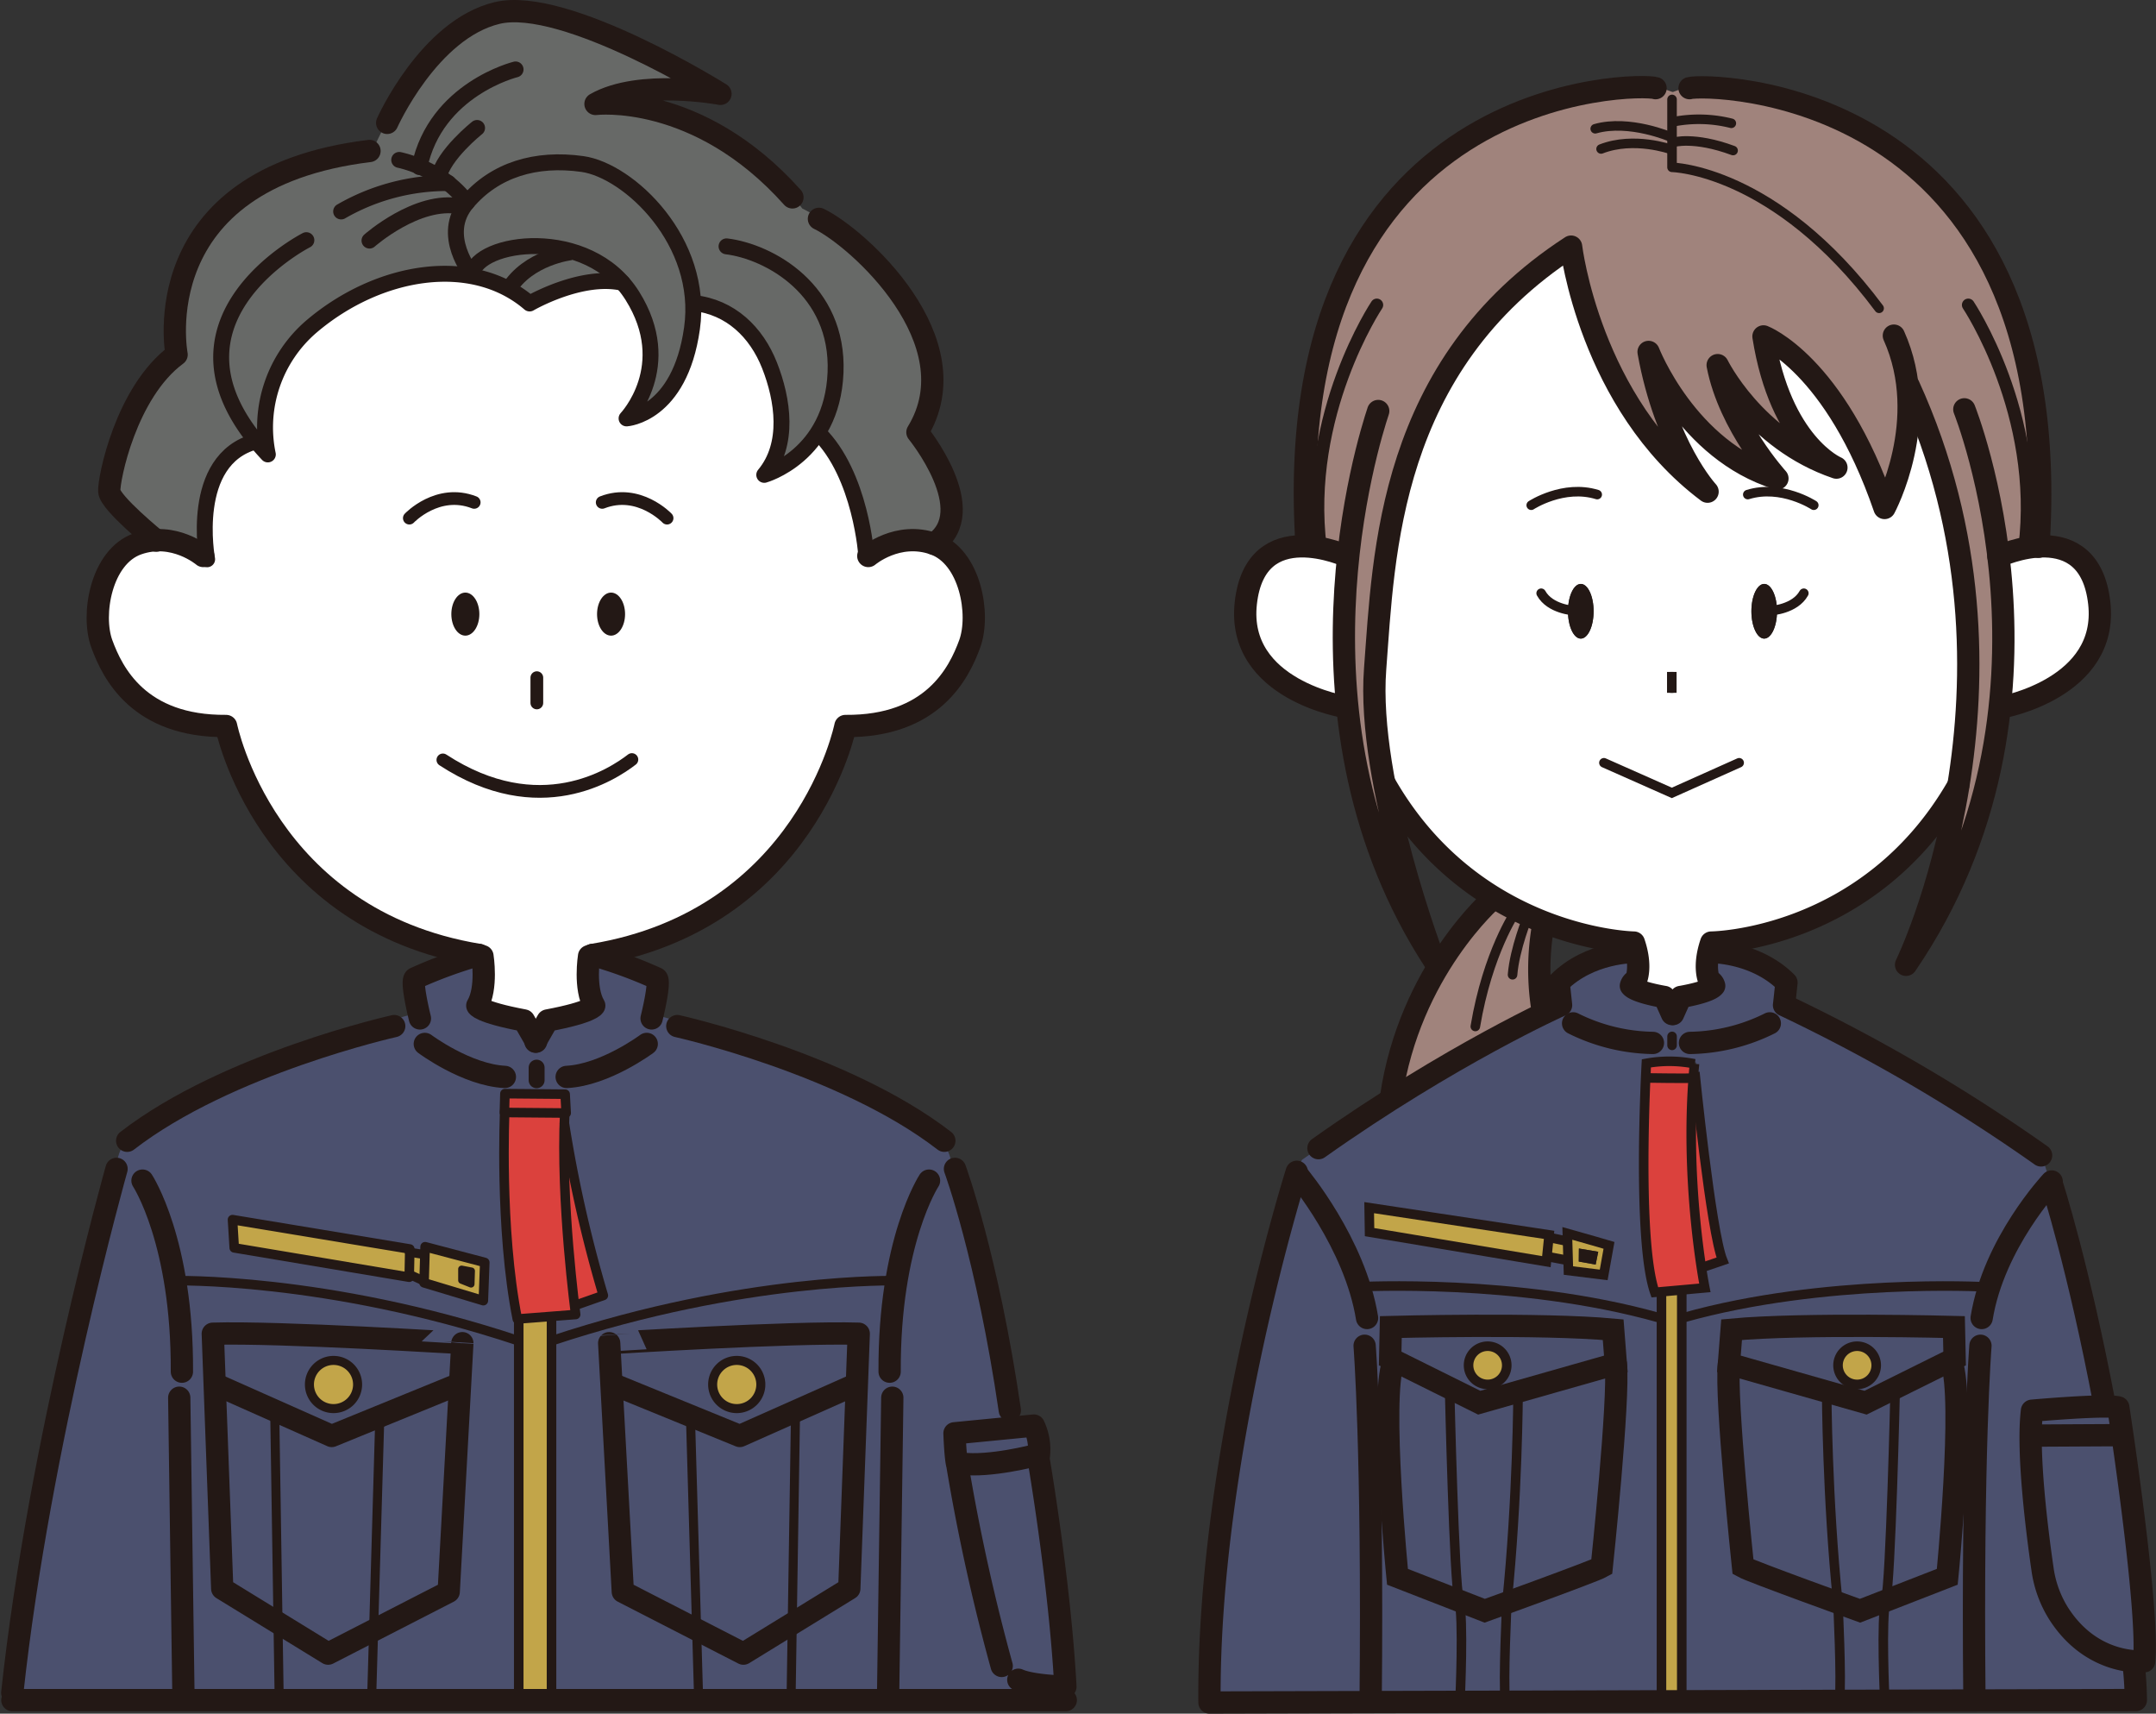 <svg xmlns="http://www.w3.org/2000/svg" width="523.199" height="415.756" viewBox="0 0 523.199 415.756">
  <rect x="0" y="0" width="523.199" height="415.756" fill="#333333" stroke="none"/>
  <g id="staff_combi" transform="translate(-1.884 -13.266)">
    <g id="グループ_406" data-name="グループ 406">
      <path id="パス_18064" data-name="パス 18064" d="M55.715,189.412S28.66,191.7,25.231,163.118c0,0-.505-15.614,12.7-19.619,0,0,9.573.737,13.3,4.653l-5.422-25.806,9.146-15.624L77.059,76.579,115.24,65.024l22.106,7.535,30.143-2.512,32.154,14.067,15.574,28.135,4.019,20.6,6.531,11.556a12.077,12.077,0,0,1,8.89,6.376c2.868,5.737,5.163,13.193,2.008,21.223s-13.479,17.495-29.253,17.781c0,0-12.619,50.19-62.234,55.065l.286,12.906-12.332,4.589-15.773-4.3,1.433-13.478S73.8,242.958,55.715,189.412Z" fill="#fff"/>
      <path id="パス_18065" data-name="パス 18065" d="M259.793,422.134a3.9,3.9,0,0,0,.98-2.5c.016-1.005-.453-5.331-1.174-11.116-1.851-14.84-5.366-39.282-6.619-41.892a3.879,3.879,0,0,0-.777-1.075h.88v-7.306h-6.626a3.907,3.907,0,0,0,.246-2.1c-.155-.94-.3-1.864-.448-2.779-.321-2.011-.625-3.911-.988-5.856-2.307-12.376-4.644-24.469-7.832-36.377-.647-2.416-1.311-4.828-1.975-7.239l-.906-3.3a7.655,7.655,0,0,0-1.484-2.951,14.029,14.029,0,0,0-1.289-5.389,9.732,9.732,0,0,0-3.526-4.381l-1.57-1.077c-2.01-1.383-4.088-2.812-6.243-4.135-6.426-3.944-13.323-6.876-19.993-9.712l-1.6-.682a282.622,282.622,0,0,0-27.353-9.689,20.78,20.78,0,0,0-2.98-.628c-.45-.069-.9-.137-1.346-.234a7.4,7.4,0,0,1-.742-.309c-.068-.035-.133-.077-.2-.117a7.3,7.3,0,0,0-1.7-.8c-1.223-.374-2.282-.657-3.282-.879a19.648,19.648,0,0,0,.663-4.358c.04-.546.078-1.1.15-1.647a3.918,3.918,0,0,0-2.211-4.046,42.192,42.192,0,0,0-11.677-3.788,3.917,3.917,0,0,0-4.524,3.87l-.005.952c-.009.81-.014,1.568.023,2.322a8.505,8.505,0,0,0,.6,2.849q.132.312.269.6l-.172.066a34.887,34.887,0,0,1-8.507,2.071,5.256,5.256,0,0,0-4.214,2.662,5.163,5.163,0,0,0-4.086-2.665,34.787,34.787,0,0,1-8.506-2.079c-.105-.039-.209-.081-.313-.123a8.612,8.612,0,0,0,.938-3.7l.038-.488a8.985,8.985,0,0,0-.272-3.621,3.989,3.989,0,0,0-3.79-2.72c-3.165.048-9.869,2.335-12.563,4.006a3.915,3.915,0,0,0-1.835,3.7l.087.992c.074.88.151,1.789.287,2.738a19.605,19.605,0,0,0,.467,2.242,13.214,13.214,0,0,0-5.7,2.056c-.064.015-.127.028-.185.039-.463.1-.929.175-1.4.253a25.025,25.025,0,0,0-3.137.671c-3.576,1.073-7.366,2.273-11.584,3.669a258.032,258.032,0,0,0-28.972,11.693A91.822,91.822,0,0,0,35.1,287.271a12.508,12.508,0,0,0-5,9.875,7.638,7.638,0,0,0-1.548,3.035c-.487,1.8-.987,3.591-1.488,5.385-1.1,3.961-2.243,8.055-3.239,12.147-3.222,13.237-5.673,26.395-7.843,38.644-1.6,9.042-3.437,18.22-5.214,27.1l-1.117,5.578c-1.28,6.364-2.587,12.886-3.562,19.487-.372,2.515-.7,5.039-.954,7.572-.1,1.03-.174,2.063-.243,3.075l-.1,1.351a3.818,3.818,0,0,0,1.932,3.677,4.141,4.141,0,0,0,2.24.7l4.117.04q15.286.154,30.572.3c.325,0,.639-.02.958-.054l.148-.014a3.981,3.981,0,0,0,.579-.113h2.455a3.8,3.8,0,0,0,1.323.246H68.789a3.849,3.849,0,0,0,1.327-.246H259.793Z" fill="#4b506e"/>
      <path id="パス_18066" data-name="パス 18066" d="M51.229,148.151S44.415,143,37.933,143.5c0,0-9.473-9.473-9.473-10.8s4.321-27.423,16.287-33.24c0,0-7.3-44.485,47.6-49.706,0,0,12.55-29.988,30.594-33.2s52.347,18.4,52.347,18.4-24.119-.358-28.228,3.395c0,0,29.177-.789,49.52,25.5,0,0,28.117,13.487,31.775,40.46,0,0-.229,9.144-3.2,13.944,0,0,14.4,16.23,4.115,27.43a18.289,18.289,0,0,0-16.688,2.515s-2.285-19.659-12.571-29.259c0,0-8.458,9.143-11.43,8.686,0,0,7.544-12.115-1.372-28.573,0,0-5.486-10.515-17.143-12.115,0,0,2.057,20.574-13.944,26.973,0,0,10.972-17.829-4.8-32.687,0,0-16.23.457-20.572,5.486,0,0-29.489-21.03-59.205,12.8,0,0-7.086,10.743-4.343,23.316l-4.343-2.744S49.66,122.967,51.229,148.151Z" fill="#676967"/>
      <path id="パス_18067" data-name="パス 18067" d="M124.332,278.676s-.756,42.621,3.453,54.706l13.6-1.079-.107-2.7,6.9-2.051s-8.524-31.723-9.064-39.815l-.107-4.208-.217-4.856Z" fill="#db413d"/>
      <path id="パス_18068" data-name="パス 18068" d="M58.409,309.293l.466,6.522,41.7,7.455.349-.932,3.261,1.514.582.932,14.211,4.309.466-9.434-14.211-3.844-.116,1.631-3.61-.116-.932-1.165Z" fill="#c2a549"/>
      <path id="パス_18069" data-name="パス 18069" d="M127.667,332.915l.11,93.153h7.544l.43-93.346Z" fill="#c2a549"/>
      <path id="パス_18070" data-name="パス 18070" d="M88.539,349.179a5.666,5.666,0,1,1-5.666-5.666A5.665,5.665,0,0,1,88.539,349.179Z" fill="#c2a549"/>
      <path id="パス_18071" data-name="パス 18071" d="M186.345,349.125a5.666,5.666,0,1,1-5.666-5.666A5.665,5.665,0,0,1,186.345,349.125Z" fill="#c2a549"/>
      <path id="パス_18072" data-name="パス 18072" d="M51.205,148.155s-7.106-6.066-15.945-2.946-11.266,17.158-8.667,24.264,9.013,20.1,30.158,19.931c0,0,9.359,46.97,61.354,55.54l.861.3s1.243,7.793-1.257,12c0,0,.431,1.553,11.321,3.594l2.95,5.143" fill="none" stroke="#231815" stroke-linecap="round" stroke-linejoin="round" stroke-miterlimit="10" stroke-width="5.408"/>
      <path id="パス_18073" data-name="パス 18073" d="M104.973,266.537s10.1,7.538,19.429,8.005" fill="none" stroke="#231815" stroke-linecap="round" stroke-linejoin="round" stroke-miterlimit="10" stroke-width="5.408"/>
      <path id="パス_18074" data-name="パス 18074" d="M97.548,262.21s-40.516,9.034-64.8,27.82" fill="none" stroke="#231815" stroke-linecap="round" stroke-linejoin="round" stroke-miterlimit="10" stroke-width="5.408"/>
      <path id="パス_18075" data-name="パス 18075" d="M30.166,296.851S11.4,363.434,4.862,423.959" fill="none" stroke="#231815" stroke-linecap="round" stroke-linejoin="round" stroke-miterlimit="10" stroke-width="5.408"/>
      <path id="パス_18076" data-name="パス 18076" d="M36.464,299.7s9.724,14.747,9.562,46.35" fill="none" stroke="#231815" stroke-linecap="round" stroke-linejoin="round" stroke-miterlimit="10" stroke-width="5.408"/>
      <path id="パス_18077" data-name="パス 18077" d="M45.38,352.368,46.4,424.634" fill="none" stroke="#231815" stroke-linecap="round" stroke-linejoin="round" stroke-miterlimit="10" stroke-width="5.408"/>
      <path id="パス_18078" data-name="パス 18078" d="M53.521,336.847l2.29,61.833,25.7,15.777,29.262-15.013,3.308-60.307S69.806,336.338,53.521,336.847Z" fill="none" stroke="#231815" stroke-linecap="round" stroke-linejoin="round" stroke-miterlimit="10" stroke-width="5.408"/>
      <path id="パス_18079" data-name="パス 18079" d="M53.643,348.875,82.386,361.65l31.3-12.775" fill="none" stroke="#231815" stroke-linejoin="round" stroke-miterlimit="10" stroke-width="5.408"/>
      <path id="パス_18080" data-name="パス 18080" d="M103.786,260.344s-2.265-9.057-1.2-9.723a110.088,110.088,0,0,1,15.517-5.676" fill="none" stroke="#231815" stroke-linecap="round" stroke-linejoin="round" stroke-miterlimit="10" stroke-width="5.408"/>
      <path id="パス_18081" data-name="パス 18081" d="M212.594,148.156s7.106-6.067,15.945-2.947,11.266,17.158,8.666,24.264-9.012,20.106-30.157,19.932c0,0-9.359,46.969-61.355,55.54l-.861.3s-1.243,7.794,1.257,12c0,0-.43,1.553-11.321,3.6l-2.95,5.143" fill="none" stroke="#231815" stroke-linecap="round" stroke-linejoin="round" stroke-miterlimit="10" stroke-width="5.408"/>
      <path id="パス_18082" data-name="パス 18082" d="M158.827,266.537s-10.1,7.539-19.429,8.005" fill="none" stroke="#231815" stroke-linecap="round" stroke-linejoin="round" stroke-miterlimit="10" stroke-width="5.408"/>
      <path id="パス_18083" data-name="パス 18083" d="M166.247,262.209s40.516,9.034,64.8,27.82" fill="none" stroke="#231815" stroke-linecap="round" stroke-linejoin="round" stroke-miterlimit="10" stroke-width="5.408"/>
      <path id="パス_18084" data-name="パス 18084" d="M233.63,296.85s7.842,21.228,13.308,58.58" fill="none" stroke="#231815" stroke-linecap="round" stroke-linejoin="round" stroke-miterlimit="10" stroke-width="5.408"/>
      <path id="パス_18085" data-name="パス 18085" d="M227.331,299.7s-9.725,14.748-9.562,46.351" fill="none" stroke="#231815" stroke-linecap="round" stroke-linejoin="round" stroke-miterlimit="10" stroke-width="5.408"/>
      <path id="パス_18086" data-name="パス 18086" d="M218.418,352.369,217.4,424.635" fill="none" stroke="#231815" stroke-linecap="round" stroke-linejoin="round" stroke-miterlimit="10" stroke-width="5.408"/>
      <path id="パス_18087" data-name="パス 18087" d="M210.275,336.847l-2.29,61.833-25.7,15.777-29.262-15.013-3.308-60.307S193.989,336.338,210.275,336.847Z" fill="none" stroke="#231815" stroke-linecap="round" stroke-linejoin="round" stroke-miterlimit="10" stroke-width="5.408"/>
      <path id="パス_18088" data-name="パス 18088" d="M210.152,348.875,181.408,361.65l-31.3-12.775" fill="none" stroke="#231815" stroke-linejoin="round" stroke-miterlimit="10" stroke-width="5.408"/>
      <path id="パス_18089" data-name="パス 18089" d="M160.009,260.344s2.265-9.057,1.2-9.723a110.087,110.087,0,0,0-15.517-5.676" fill="none" stroke="#231815" stroke-linecap="round" stroke-linejoin="round" stroke-miterlimit="10" stroke-width="5.408"/>
      <path id="パス_18090" data-name="パス 18090" d="M39.842,144.428S28.58,135.278,28.4,132.463,32.387,108.41,44.74,99.307c0,0-8.236-42.694,46.812-49.412" fill="none" stroke="#231815" stroke-linecap="round" stroke-linejoin="round" stroke-miterlimit="10" stroke-width="5.408"/>
      <path id="パス_18091" data-name="パス 18091" d="M95.842,43.076s10.109-22.67,26.653-26.653S176.721,36.03,176.721,36.03s-19.607-3.676-30.329,2.452c0,0,24.814-3.064,47.792,22.67" fill="none" stroke="#231815" stroke-linecap="round" stroke-linejoin="round" stroke-miterlimit="10" stroke-width="5.408"/>
      <path id="パス_18092" data-name="パス 18092" d="M200.617,66.36c9.5,4.6,37.377,29.717,23.9,51.775,0,0,15.617,19.147,4.024,27.074" fill="none" stroke="#231815" stroke-linecap="round" stroke-linejoin="round" stroke-miterlimit="10" stroke-width="5.408"/>
      <path id="パス_18093" data-name="パス 18093" d="M249,420.8c3.36,1.512,11.425,1.68,11.425,1.68-1.345-25.2-6.533-55.352-6.533-55.352a13.536,13.536,0,0,0-1.126-8l-19.253,1.875s.2,6.036.7,7.716a481.158,481.158,0,0,0,10.752,48.722" fill="none" stroke="#231815" stroke-linecap="round" stroke-linejoin="round" stroke-miterlimit="10" stroke-width="5.408"/>
      <path id="パス_18094" data-name="パス 18094" d="M253.094,366.349s-11.162,2.937-17.992,1.983" fill="none" stroke="#231815" stroke-linecap="round" stroke-linejoin="round" stroke-miterlimit="10" stroke-width="5.408"/>
      <path id="パス_18095" data-name="パス 18095" d="M260.516,425.737H4.886" fill="none" stroke="#231815" stroke-linecap="round" stroke-linejoin="round" stroke-miterlimit="10" stroke-width="5.408"/>
      <path id="パス_18096" data-name="パス 18096" d="M52.149,148.952s-4.538-24.2,11.762-28.566" fill="none" stroke="#231815" stroke-linecap="round" stroke-linejoin="round" stroke-miterlimit="10" stroke-width="3.863"/>
      <path id="パス_18097" data-name="パス 18097" d="M76.23,71.536S36.78,91.61,66.878,123.514A32.237,32.237,0,0,1,77.53,92.425c16.148-13.7,38.876-17.572,52.876-5.533,0,0,12.461-7.266,22.541-5.012" fill="none" stroke="#231815" stroke-linecap="round" stroke-linejoin="round" stroke-miterlimit="10" stroke-width="3.863"/>
      <path id="パス_18098" data-name="パス 18098" d="M153.934,114.777s12.106-12.7,1.389-29.769-37.707-13.3-38.9-5.16c0,0-7.938-9.526-1.191-17.464s16.67-10.916,27.983-9.328,29.57,18.854,26.594,39.89S153.934,114.777,153.934,114.777Z" fill="none" stroke="#231815" stroke-linecap="round" stroke-linejoin="round" stroke-miterlimit="10" stroke-width="3.863"/>
      <path id="パス_18099" data-name="パス 18099" d="M98.762,52.064s10.319,1.984,16.472,10.319" fill="none" stroke="#231815" stroke-linecap="round" stroke-linejoin="round" stroke-miterlimit="10" stroke-width="3.863"/>
      <path id="パス_18100" data-name="パス 18100" d="M84.671,64.567a51.47,51.47,0,0,1,26.043-6.891" fill="none" stroke="#231815" stroke-linecap="round" stroke-linejoin="round" stroke-miterlimit="10" stroke-width="3.863"/>
      <path id="パス_18101" data-name="パス 18101" d="M91.549,71.635s11.633-10.3,21.937-8.31" fill="none" stroke="#231815" stroke-linecap="round" stroke-linejoin="round" stroke-miterlimit="10" stroke-width="3.863"/>
      <path id="パス_18102" data-name="パス 18102" d="M117.657,44.309s-8.187,6.488-9.346,12.05" fill="none" stroke="#231815" stroke-linecap="round" stroke-linejoin="round" stroke-miterlimit="10" stroke-width="3.863"/>
      <path id="パス_18103" data-name="パス 18103" d="M127,30.114S107.6,34.852,103.656,53.8" fill="none" stroke="#231815" stroke-linecap="round" stroke-linejoin="round" stroke-miterlimit="10" stroke-width="3.863"/>
      <path id="パス_18104" data-name="パス 18104" d="M140.48,74.453S130,75.647,125.227,83.605" fill="none" stroke="#231815" stroke-linejoin="round" stroke-miterlimit="10" stroke-width="3.863"/>
      <path id="パス_18105" data-name="パス 18105" d="M170.253,86.787c8.883.939,15.188,7.05,18.371,15.122,3.28,8.318,4.9,19.19-1.279,26.565,0,0,16.466-4.585,17.3-24.8s-16.238-29.389-26.451-30.64" fill="none" stroke="#231815" stroke-linecap="round" stroke-linejoin="round" stroke-miterlimit="10" stroke-width="3.863"/>
      <path id="パス_18106" data-name="パス 18106" d="M212.129,148.274s-1.251-19.8-11.672-30.014" fill="none" stroke="#231815" stroke-linecap="round" stroke-linejoin="round" stroke-miterlimit="10" stroke-width="3.863"/>
      <path id="パス_18107" data-name="パス 18107" d="M132.106,272.285v3.065" fill="none" stroke="#231815" stroke-linecap="round" stroke-linejoin="round" stroke-miterlimit="10" stroke-width="3.863"/>
      <path id="パス_18108" data-name="パス 18108" d="M101.219,138.971s6.874-7.273,15.737-3.822" fill="none" stroke="#231815" stroke-linecap="round" stroke-linejoin="round" stroke-miterlimit="10" stroke-width="3.09"/>
      <path id="パス_18109" data-name="パス 18109" d="M163.761,138.972s-6.874-7.274-15.737-3.822" fill="none" stroke="#231815" stroke-linecap="round" stroke-linejoin="round" stroke-miterlimit="10" stroke-width="3.09"/>
      <path id="パス_18110" data-name="パス 18110" d="M132.159,177.677v6.131" fill="none" stroke="#231815" stroke-linecap="round" stroke-linejoin="round" stroke-miterlimit="10" stroke-width="3.09"/>
      <path id="パス_18111" data-name="パス 18111" d="M109.357,197.629c23.448,15.3,41.219,3.5,45.868-.087" fill="none" stroke="#231815" stroke-linecap="round" stroke-linejoin="round" stroke-miterlimit="10" stroke-width="3.09"/>
      <path id="パス_18112" data-name="パス 18112" d="M43.833,323.982s37.048-.97,83.793,14.547" fill="none" stroke="#231815" stroke-linecap="round" stroke-linejoin="round" stroke-miterlimit="10" stroke-width="2.318"/>
      <path id="パス_18113" data-name="パス 18113" d="M127.766,333.5v92.231" fill="none" stroke="#231815" stroke-linecap="round" stroke-linejoin="round" stroke-miterlimit="10" stroke-width="2.318"/>
      <path id="パス_18114" data-name="パス 18114" d="M58.308,309.167l.419,6.844,42.463,7.124.139-6.845Z" fill="none" stroke="#231815" stroke-linecap="round" stroke-linejoin="round" stroke-miterlimit="10" stroke-width="2.318"/>
      <path id="パス_18115" data-name="パス 18115" d="M105.05,315.738l-.261,8.753,14.387,4.333.346-9.272Z" fill="none" stroke="#231815" stroke-linecap="round" stroke-linejoin="round" stroke-miterlimit="10" stroke-width="2.318"/>
      <path id="パス_18116" data-name="パス 18116" d="M101.226,317.04l3.561.6" fill="none" stroke="#231815" stroke-linecap="round" stroke-linejoin="round" stroke-miterlimit="10" stroke-width="2.194"/>
      <path id="パス_18117" data-name="パス 18117" d="M104.557,323.971l-3.406-1.56" fill="none" stroke="#231815" stroke-linecap="round" stroke-linejoin="round" stroke-miterlimit="10" stroke-width="2.194"/>
      <path id="パス_18118" data-name="パス 18118" d="M68.551,355.711l1.085,69.813" fill="none" stroke="#231815" stroke-linecap="round" stroke-linejoin="round" stroke-miterlimit="10" stroke-width="2.194"/>
      <path id="パス_18119" data-name="パス 18119" d="M94.054,356.977l-1.989,68.547" fill="none" stroke="#231815" stroke-linecap="round" stroke-linejoin="round" stroke-miterlimit="10" stroke-width="2.194"/>
      <path id="パス_18120" data-name="パス 18120" d="M76.975,349.166a5.843,5.843,0,1,1,5.843,5.843A5.843,5.843,0,0,1,76.975,349.166Z" fill="none" stroke="#231815" stroke-linecap="round" stroke-linejoin="round" stroke-miterlimit="10" stroke-width="2.194"/>
      <path id="パス_18121" data-name="パス 18121" d="M219.654,323.982s-37.048-.97-83.793,14.547" fill="none" stroke="#231815" stroke-linecap="round" stroke-linejoin="round" stroke-miterlimit="10" stroke-width="2.318"/>
      <path id="パス_18122" data-name="パス 18122" d="M135.721,332.972V425.73" fill="none" stroke="#231815" stroke-linecap="round" stroke-linejoin="round" stroke-miterlimit="10" stroke-width="2.318"/>
      <path id="パス_18123" data-name="パス 18123" d="M194.938,355.712l-1.086,69.813" fill="none" stroke="#231815" stroke-linecap="round" stroke-linejoin="round" stroke-miterlimit="10" stroke-width="2.194"/>
      <path id="パス_18124" data-name="パス 18124" d="M169.436,356.979l1.989,68.547" fill="none" stroke="#231815" stroke-linecap="round" stroke-linejoin="round" stroke-miterlimit="10" stroke-width="2.194"/>
      <path id="パス_18125" data-name="パス 18125" d="M186.513,349.166a5.843,5.843,0,1,1-5.843-5.843A5.843,5.843,0,0,1,186.513,349.166Z" fill="none" stroke="#231815" stroke-linecap="round" stroke-linejoin="round" stroke-miterlimit="10" stroke-width="2.194"/>
      <path id="パス_18126" data-name="パス 18126" d="M124.414,278.6l14.61.126.254,4.575-14.991-.128Z" fill="none" stroke="#231815" stroke-linecap="round" stroke-linejoin="round" stroke-miterlimit="10" stroke-width="2.318"/>
      <path id="パス_18127" data-name="パス 18127" d="M124.371,282.752s-1.318,28.52,3.051,50.528l14.158-1.1s-3.7-27.319-2.654-48.883" fill="none" stroke="#231815" stroke-linecap="round" stroke-linejoin="round" stroke-miterlimit="10" stroke-width="2.318"/>
      <path id="パス_18128" data-name="パス 18128" d="M138.851,285.843a322.753,322.753,0,0,0,9.441,41.718l-6.869,2.418" fill="none" stroke="#231815" stroke-linecap="round" stroke-linejoin="round" stroke-miterlimit="10" stroke-width="2.318"/>
      <path id="パス_18129" data-name="パス 18129" d="M118.21,162.258c0,2.884-1.523,5.222-3.4,5.222s-3.4-2.338-3.4-5.222,1.524-5.222,3.4-5.222S118.21,159.374,118.21,162.258Z" fill="#231815"/>
      <path id="パス_18130" data-name="パス 18130" d="M146.771,162.258c0,2.884,1.523,5.222,3.4,5.222s3.4-2.338,3.4-5.222-1.523-5.222-3.4-5.222S146.771,159.374,146.771,162.258Z" fill="#231815"/>
      <path id="パス_18131" data-name="パス 18131" d="M113.071,321.158v2.733a.841.841,0,0,0,.529.781l2.285.914a.841.841,0,0,0,1.153-.753l.1-3.189a.84.84,0,0,0-.682-.853l-2.39-.458A.841.841,0,0,0,113.071,321.158Z" fill="#231815"/>
    </g>
    <g id="グループ_407" data-name="グループ 407">
      <path id="パス_18132" data-name="パス 18132" d="M341.375,395.545l14.076,5.478c-1.139-6.54-2.124-48.305-2.167-50.135a.386.386,0,0,1,.377-.395.328.328,0,0,1,.143.022l-13.441-6.671s0,0,0,.005C337.258,352.2,341.039,392.091,341.375,395.545Z" fill="#4b506e"/>
      <path id="パス_18133" data-name="パス 18133" d="M409.631,326.639l-4.311.384a.379.379,0,0,1,.142.292v98.324l4.153-.011s0,0,0-.005v-98.9A.412.412,0,0,1,409.631,326.639Z" fill="#c2a549"/>
      <path id="パス_18134" data-name="パス 18134" d="M390.221,393.163c.324-3.1,4.1-39.54,3.437-48.509l-22.992,6.537c0,.4-.131,25.509-2.658,50.346C375.647,398.757,388.161,394.163,390.221,393.163Z" fill="#4b506e"/>
      <path id="パス_18135" data-name="パス 18135" d="M362.894,349.527a5.021,5.021,0,1,1,5.02-5.021A5.026,5.026,0,0,1,362.894,349.527Zm-23.117-13.935-.149,7.025,21.26,10.549,32.7-9.3-.6-7.648C376.64,334.742,343.636,335.5,339.777,335.592Z" fill="#4b506e"/>
      <path id="パス_18136" data-name="パス 18136" d="M403.72,326.389l11.418-1.017a214.877,214.877,0,0,1-2.767-50.133c-.476.011-1.16.015-1.968.015-3.243,0-8.335-.072-8.794-.079C401.153,285.928,400.248,315.854,403.72,326.389Z" fill="#db413d"/>
      <path id="パス_18137" data-name="パス 18137" d="M413.081,276.194a214.733,214.733,0,0,0,2.01,44.12l4.333-1.475C417,312.061,414.012,285.036,413.081,276.194Z" fill="#db413d"/>
      <path id="パス_18138" data-name="パス 18138" d="M453.265,404.472l-.136-.049c-.277-.1-2.158-.778-4.829-1.749.15,3.163.849,18.647.355,22.851l10.2-.027c-.062-1.348-.791-17.722.091-23.238Z" fill="#4b506e"/>
      <path id="パス_18139" data-name="パス 18139" d="M412.428,274.466c.072-.935.15-1.87.24-2.808a32.438,32.438,0,0,0-10.89-.074c-.025.469-.074,1.447-.134,2.82C402.425,274.416,410.175,274.525,412.428,274.466Z" fill="#db413d"/>
      <path id="パス_18140" data-name="パス 18140" d="M376.032,237.462a.381.381,0,0,1,.187-.25q-1.6-.63-3.251-1.365c-.343.857-3.186,8.1-3.649,13.943a.387.387,0,0,1-.385.356H368.9a.386.386,0,0,1-.354-.416c.479-6.028,3.426-13.482,3.715-14.2q-1.115-.512-2.248-1.076a.381.381,0,0,1-.061.276c-.067.1-6.711,9.981-9.67,27.637a.385.385,0,0,1-.381.322.486.486,0,0,1-.064-.005.387.387,0,0,1-.317-.445c2.99-17.837,9.726-27.846,9.794-27.946a.393.393,0,0,1,.141-.119c-1.629-.826-3.28-1.739-4.94-2.741a.389.389,0,0,1-.048.061c-.2.173-20.046,17.565-24.583,47.707,15.794-9.737,29.319-16.793,36.068-20.174A62.191,62.191,0,0,1,376.032,237.462Z" fill="#a0837c"/>
      <path id="パス_18141" data-name="パス 18141" d="M328.686,148.589a30.651,30.651,0,0,0-9.51-2.342.387.387,0,0,1-.184.068.381.381,0,0,1-.276-.091,14.36,14.36,0,0,0-7.7,1.581c-3.619,2.041-5.782,6.022-6.425,11.835-2.193,19.788,21.961,24.443,23.895,24.782A178.664,178.664,0,0,1,328.686,148.589Z" fill="#fff"/>
      <path id="パス_18142" data-name="パス 18142" d="M388.9,44.132c7.636-2.169,16.572,1.194,18.351,1.918V37.391a.386.386,0,1,1,.772,0v5a32.987,32.987,0,0,1,14.1.411.386.386,0,0,1-.087.763.372.372,0,0,1-.086-.01,32.344,32.344,0,0,0-13.877-.379.282.282,0,0,1-.045,0v4.2c1.036-.256,5.923-1.149,14.567,2.045a.386.386,0,0,1-.134.749.39.39,0,0,1-.134-.024c-9.311-3.439-14.234-1.991-14.282-1.975a.123.123,0,0,1-.017,0v5.317c3.255.236,26.793,3.026,50.177,34.34a.386.386,0,0,1-.619.463c-24.817-33.235-49.7-34.047-49.95-34.051a.387.387,0,0,1-.38-.386V49.872c-.007,0-.016,0-.023,0-.088-.032-8.88-3.123-16.667-.1a.386.386,0,1,1-.279-.72c7.436-2.887,15.478-.484,16.969.009V46.886c-.111-.048-10.074-4.3-18.14-2.011a.386.386,0,0,1-.211-.743ZM335.206,175.509q.164-2.149.325-4.437c2.03-28.207,5.1-70.832,47.4-98.3a.387.387,0,0,1,.6.279c.043.366,4.516,35.771,30.42,57.183a56.97,56.97,0,0,1-3.627-5.835,85.329,85.329,0,0,1-8.753-25.684.386.386,0,0,1,.74-.208c.091.233,9.044,22.872,29.712,30.042-2.814-3.379-11.339-14.41-13.689-26.628a.387.387,0,0,1,.727-.243c.083.169,7.966,15.916,25.143,23.337-4.33-3.433-11.874-11.844-14.76-30.075a.387.387,0,0,1,.52-.421c.18.069,4.479,1.748,10.31,7.766,5.269,5.439,12.8,15.6,19,33.224,1.941-4.075,9.885-22.776,1.846-40.659a.386.386,0,0,1,.7-.317,40.708,40.708,0,0,1,3.262,11.9.38.38,0,0,1,.328.22C482.232,143.462,481.4,179.3,477.62,203.2a.3.3,0,0,1,.074.024.387.387,0,0,1,.143.527c-.139.242-.282.476-.421.716A183.538,183.538,0,0,1,466.6,243.342c19.854-31.3,22.246-64.337,20.641-86.924-.191-2.677-.443-5.266-.736-7.766a.381.381,0,0,1-.27-.209.386.386,0,0,1,.184-.51c-2.544-20.907-8.144-35.058-8.207-35.216a.386.386,0,1,1,.716-.288c.064.159,5.661,14.292,8.231,35.185a32.178,32.178,0,0,1,5.7-1.707c3.919-31.769-13.468-58.174-13.645-58.437a.386.386,0,1,1,.642-.43c.177.265,17.632,26.767,13.8,58.721a24.922,24.922,0,0,1,2.552-.3c2.678-42.467-8.224-73.621-32.413-92.595-23.756-18.634-52.574-18.419-54.406-17.843l-1.457.535a.387.387,0,0,1-.262,0l-1.523-.541c-1.624-.58-29.555-.977-53.187,16.844-25.037,18.881-36.345,50.373-33.619,93.6a25.552,25.552,0,0,1,2.553.3c-3.838-31.954,13.617-58.457,13.794-58.722a.386.386,0,1,1,.642.43c-.176.263-17.564,26.669-13.645,58.439a31.883,31.883,0,0,1,6.1,1.874,175.726,175.726,0,0,1,7.2-34.92.386.386,0,1,1,.732.244c-2.491,7.467-22.968,73.538,11.756,130.221C344.656,232.584,333.443,198.542,335.206,175.509Z" fill="#a0837c"/>
      <path id="パス_18143" data-name="パス 18143" d="M391.267,197.974l16.323,7.239,16.18-7.239.315.706-16.494,7.379-16.637-7.379Zm-1.416-64.6a.386.386,0,0,1-.483.255c-7.917-2.445-15.61,2.488-15.687,2.537a.38.38,0,0,1-.21.064.387.387,0,0,1-.213-.71c.326-.213,8.07-5.186,16.338-2.628A.384.384,0,0,1,389.851,133.369ZM385.5,168.2c-1.709,0-3.1-2.944-3.106-6.585-1.882-.346-5.252-1.349-6.851-4.227a.387.387,0,0,1,.676-.375c1.394,2.511,4.424,3.462,6.194,3.813.173-3.313,1.489-5.89,3.087-5.89,1.716,0,3.107,2.97,3.107,6.632S387.216,168.2,385.5,168.2Zm21.7,8.087h.773v5.069H407.2Zm18.71-43.4c8.27-2.558,16.012,2.415,16.338,2.628a.386.386,0,1,1-.423.646c-.077-.049-7.771-4.981-15.687-2.537a.386.386,0,1,1-.228-.737Zm14.054,24.5c-1.6,2.878-4.969,3.881-6.851,4.227-.012,3.641-1.4,6.585-3.107,6.585s-3.107-2.969-3.107-6.632,1.391-6.632,3.107-6.632c1.6,0,2.914,2.577,3.087,5.89,1.77-.351,4.8-1.3,6.2-3.813a.386.386,0,0,1,.675.375Zm-41.217,84.436c2.068,6.06.54,9.3.474,9.439a.385.385,0,0,1-.2.189,1.6,1.6,0,0,0-.928.9c1.129,1.124,5.928,2.119,7.754,2.417a.389.389,0,0,1,.29.223l1.634,3.645,1.634-3.645a.389.389,0,0,1,.29-.223c1.826-.3,6.625-1.293,7.754-2.417a1.6,1.6,0,0,0-.929-.9.383.383,0,0,1-.2-.189c-.067-.135-1.594-3.379.473-9.439a.387.387,0,0,1,.359-.262c.382-.006,38.157-1.056,59.538-37.368.011-.065.023-.128.034-.192,3.841-23.511,4.919-59.1-11.451-95.771,1.215,15.347-5.626,28.293-5.716,28.459a.394.394,0,0,1-.372.2.386.386,0,0,1-.333-.259c-6.19-17.991-13.791-28.288-19.077-33.758a35.88,35.88,0,0,0-9.443-7.341c4.188,25.022,17.224,30.767,17.357,30.822a.387.387,0,0,1-.273.723c-15.639-5.311-24.584-17.653-27.736-22.771,3.513,13.344,13.722,24.662,13.831,24.781a.386.386,0,0,1-.4.63c-17.264-5.312-26.8-21.238-30.137-27.925,4.391,20.416,13.487,30.391,13.583,30.495a.386.386,0,0,1-.515.571c-26.448-19.836-32.441-54.111-33.185-59.1-41.5,27.268-44.533,69.433-46.544,97.374q-.165,2.287-.326,4.44c-.636,8.313.434,18.078,2.234,27.658a.372.372,0,0,1,.147.137c21.29,37.132,59.641,38.191,60.026,38.2A.387.387,0,0,1,398.744,241.821Z" fill="#fff"/>
      <path id="パス_18144" data-name="パス 18144" d="M496.528,146.315a.367.367,0,0,1-.183-.068,30.63,30.63,0,0,0-9.1,2.167c.3,2.55.56,5.19.755,7.923a159.726,159.726,0,0,1-.476,28.263.38.38,0,0,1,.243-.154c.254-.047,25.388-4.839,23.158-24.8-.65-5.815-2.817-9.8-6.44-11.838a14.363,14.363,0,0,0-7.693-1.578.381.381,0,0,1-.243.091Z" fill="#fff"/>
      <path id="パス_18145" data-name="パス 18145" d="M362.9,340.259a4.247,4.247,0,1,0,4.248,4.247A4.252,4.252,0,0,0,362.9,340.259Z" fill="#c2a549"/>
      <path id="パス_18146" data-name="パス 18146" d="M461.626,350.522l-6.991,3.469-9.079-2.581c.017,2.524.248,26.649,2.69,50.42,2.592.942,4.5,1.63,5.011,1.816l5.878-2.288a.2.2,0,0,1,.005-.021c1.16-4.253,2.238-50.006,2.249-50.467A.391.391,0,0,1,461.626,350.522Z" fill="#4b506e"/>
      <path id="パス_18147" data-name="パス 18147" d="M360.811,353.992l-6.99-3.469a.393.393,0,0,1,.236.347c.011.462,1.089,46.215,2.25,50.468,0,.007,0,.014.005.02l5.878,2.289c.513-.186,2.419-.874,5.011-1.816,2.442-23.784,2.672-47.9,2.69-50.42Z" fill="#4b506e"/>
      <path id="パス_18148" data-name="パス 18148" d="M362.318,404.422l-.135.049-5.685-2.212c.9,5.624.124,22.55.088,23.312a.384.384,0,0,1-.073.2l10.283-.027c-.5-4.155.2-19.932.351-23.068C364.477,403.643,362.6,404.322,362.318,404.422Z" fill="#4b506e"/>
      <path id="パス_18149" data-name="パス 18149" d="M378.083,313.928l-.391,3.857,4.329.817-.113-3.876Z" fill="#c2a549"/>
      <path id="パス_18150" data-name="パス 18150" d="M385.036,316.168l4.692.793-.628,3.106-4.1-.727Zm-2.168,5.009,7.866.973,1.163-6.469c-1.3-.382-6.134-1.8-9.268-2.669Z" fill="#c2a549"/>
      <path id="パス_18151" data-name="パス 18151" d="M495.114,361.951a.356.356,0,0,1-.065-.013c-.016,10.707,1.914,25.312,2.882,31.954a26.731,26.731,0,0,0,3.84,10.609A24.143,24.143,0,0,0,515.009,415a20.525,20.525,0,0,0,6.841.954c.828-10.091-3.262-40.3-5.258-54.129a.391.391,0,0,1-.068.014l-21.409.114Z" fill="#4b506e"/>
      <path id="パス_18152" data-name="パス 18152" d="M431.556,261.886A45.719,45.719,0,0,1,412,266.678h0a.387.387,0,0,1,0-.773,44.9,44.9,0,0,0,19.188-4.7.386.386,0,0,1,.374.676Zm-23.522,5a.386.386,0,0,1-.772,0V264.71a.386.386,0,0,1,.772,0ZM403,266.678h0a45.708,45.708,0,0,1-19.555-4.792.386.386,0,1,1,.373-.676,44.9,44.9,0,0,0,19.189,4.7.387.387,0,0,1,0,.773ZM391.369,323l-9.249-1.142-.072-2.472-.019,0-4.412-.832-.127,1.257-43.634-7.288-.107-6.719,44.479,6.724-.063.626,3.723.776-.057-1.943.5.138c3.563.981,10.052,2.89,10.117,2.909l.332.1Zm127.893,93.643a22.659,22.659,0,0,1-4.442-.9,24.905,24.905,0,0,1-13.7-10.831A27.5,27.5,0,0,1,497.17,394c-1.185-8.131-3.807-28.163-2.564-38.523a.387.387,0,0,1,.349-.339c.569-.051,11.155-1,17.281-1.027A586.379,586.379,0,0,0,497.743,294.7a465.724,465.724,0,0,0-63.09-37.222.388.388,0,0,1-.22-.4c.129-1.027.486-4.455.573-5.289-7.337-7.212-17.863-7.17-17.961-7.165a.468.468,0,0,1-.21-.078,11.517,11.517,0,0,0,.118,6.251,2.306,2.306,0,0,1,1.3,1.574.388.388,0,0,1-.068.293c-1.122,1.543-6.844,2.6-8.167,2.826l-1.767,3.944a.387.387,0,0,1-.353.229.375.375,0,0,1-.134-.029.366.366,0,0,1-.133.029.386.386,0,0,1-.353-.229l-1.767-3.944c-1.323-.225-7.045-1.283-8.167-2.826a.388.388,0,0,1-.069-.293,2.313,2.313,0,0,1,1.3-1.574,11.514,11.514,0,0,0,.118-6.25.486.486,0,0,1-.21.077c-.092.01-10.621-.049-17.962,7.165.088.834.445,4.262.574,5.289a.388.388,0,0,1-.22.4,465.655,465.655,0,0,0-63.09,37.222c-1.051,3.385-22.375,72.867-22,131.232l38.34-.1c.579-59.8-1.443-85.779-1.464-86.035a.386.386,0,0,1,.355-.415.382.382,0,0,1,.415.354c.021.255,2.046,26.259,1.467,86.093l20.995-.055a.379.379,0,0,1-.074-.236c.009-.191.857-18.685-.16-23.605l-15-5.837-.023-.236c-.176-1.768-4.282-43.42-.992-52.276a.324.324,0,0,1,.045-.074l-.839-.416.176-8.251.368-.01c.366-.01,36.786-.956,54,.651l.324.031.674,8.6h0c.877,8.495-3.244,47.673-3.419,49.336l-.021.2-.174.1c-1.461.821-14.959,5.773-22.841,8.64-.09,1.916-.885,19.071-.369,23.275a.335.335,0,0,1-.006.077l37.132-.1V333.17a.372.372,0,0,1-.286.156.385.385,0,0,1-.1-.014c-31.741-8.917-68.017-7.672-72.4-7.483a66.292,66.292,0,0,1,2.108,8.89.387.387,0,0,1-.32.443.324.324,0,0,1-.062.005.387.387,0,0,1-.381-.325c-2.882-17.867-14.178-33.673-14.291-33.831a.386.386,0,1,1,.625-.453,98.023,98.023,0,0,1,12.085,24.509c3.354-.154,40.443-1.6,72.843,7.5a.379.379,0,0,1,.182.123v-5.377a.383.383,0,0,1,.093-.245l-1.593.143-.1-.285c-4.423-12.672-2.163-53.951-2.065-55.7l.017-.312.309-.048a31.294,31.294,0,0,1,11.835.117l.317.084-.032.327c-.065.662-.121,1.323-.177,1.984l.269-.027c.038.384,3.9,38.572,6.722,45.581l.152.38-5.23,1.78c.436,2.843.758,4.487.771,4.552l.085.422-5.707.508a.376.376,0,0,1,.031.15v5.832c33.786-9.48,72.651-7.5,73.042-7.476a.385.385,0,0,1,.344.271,98.059,98.059,0,0,1,12.173-24.792.386.386,0,0,1,.625.453c-.113.158-11.409,15.964-14.291,33.831a.387.387,0,0,1-.381.325.318.318,0,0,1-.062-.005.387.387,0,0,1-.32-.443,66.378,66.378,0,0,1,2.127-8.954.356.356,0,0,1-.258.085c-.388-.02-39.169-2-72.84,7.462a.39.39,0,0,1-.105.014c-.02,0-.035-.014-.054-.017v92.312a.01.01,0,0,1,0,0l37.5-.1a.258.258,0,0,1,0-.039c.514-4.188-.273-21.084-.369-23.1-7.882-2.867-21.379-7.819-22.84-8.64l-.174-.1-.021-.2c-.176-1.663-4.3-40.841-3.419-49.336h0l.675-8.6.324-.031c17.211-1.608,53.633-.661,54-.651l.368.01.176,8.251-.839.416a.37.37,0,0,1,.046.074c3.289,8.856-.816,50.508-.992,52.276l-.023.236-15,5.837c-1,4.834-.2,22.758-.162,23.565l21.008-.056a.271.271,0,0,1-.008-.039c-.58-59.844,1.446-85.416,1.466-85.667a.392.392,0,0,1,.417-.354.385.385,0,0,1,.353.416c-.02.251-2.043,25.8-1.464,85.6,0,.015-.007.029-.008.044l38.409-.1c-.11-5.039-.556-8.49-.561-8.524A.391.391,0,0,1,519.262,416.646Z" fill="#4b506e"/>
      <path id="パス_18153" data-name="パス 18153" d="M495.335,355.882c-.175,1.578-.262,3.373-.281,5.308a.567.567,0,0,1,.059-.013l21.371-.113c-.455-3.125-.783-5.294-.894-6.02C512.237,354.445,497.663,355.679,495.335,355.882Z" fill="#4b506e"/>
      <path id="パス_18154" data-name="パス 18154" d="M474.074,395.544c.335-3.454,4.116-43.342,1.013-51.7a.006.006,0,0,0,0,0l-13.445,6.671a.358.358,0,0,1,.146-.023.386.386,0,0,1,.377.395c-.042,1.83-1.027,43.6-2.167,50.136Z" fill="#4b506e"/>
      <path id="パス_18155" data-name="パス 18155" d="M452.552,349.529a5.02,5.02,0,1,1,5.02-5.02A5.026,5.026,0,0,1,452.552,349.529Zm23.117-13.935c-3.858-.094-36.862-.849-53.214.628l-.6,7.648,32.7,9.3,21.26-10.549Z" fill="#4b506e"/>
      <path id="パス_18156" data-name="パス 18156" d="M425.225,393.162c2.061,1,14.575,5.594,22.213,8.375-2.527-24.825-2.656-49.945-2.658-50.347l-22.992-6.537C421.128,353.622,424.9,390.067,425.225,393.162Z" fill="#4b506e"/>
      <path id="パス_18157" data-name="パス 18157" d="M452.557,340.259a4.247,4.247,0,1,0,4.248,4.247A4.252,4.252,0,0,0,452.557,340.259Z" fill="#c2a549"/>
      <path id="パス_18158" data-name="パス 18158" d="M334.619,311.868l42.185,7.047.582-5.732L334.537,306.7Z" fill="#c2a549"/>
      <path id="パス_18159" data-name="パス 18159" d="M388.605,161.567c0,3.662-1.392,6.631-3.107,6.631s-3.109-2.969-3.109-6.631,1.393-6.633,3.109-6.633S388.605,157.9,388.605,161.567Z" fill="#231815"/>
      <path id="パス_18160" data-name="パス 18160" d="M426.9,161.566c0,3.663,1.392,6.632,3.107,6.632s3.109-2.969,3.109-6.632-1.393-6.632-3.109-6.632S426.9,157.9,426.9,161.566Z" fill="#231815"/>
      <path id="パス_18161" data-name="パス 18161" d="M385.038,316.167l-.033,3.172,4.1.727.628-3.106Z" fill="#231815"/>
      <path id="パス_18162" data-name="パス 18162" d="M407.638,37.391V53.859s25.013.406,50.253,34.206" fill="none" stroke="#231815" stroke-linecap="round" stroke-linejoin="round" stroke-miterlimit="10" stroke-width="2.318"/>
      <path id="パス_18163" data-name="パス 18163" d="M407.968,42.8a32.357,32.357,0,0,1,14.059.378" fill="none" stroke="#231815" stroke-linecap="round" stroke-linejoin="round" stroke-miterlimit="10" stroke-width="2.318"/>
      <path id="パス_18164" data-name="パス 18164" d="M407.923,47.806s4.954-1.557,14.531,1.982" fill="none" stroke="#231815" stroke-linecap="round" stroke-linejoin="round" stroke-miterlimit="10" stroke-width="2.318"/>
      <path id="パス_18165" data-name="パス 18165" d="M407.4,46.532s-10.1-4.388-18.4-2.029" fill="none" stroke="#231815" stroke-linecap="round" stroke-linejoin="round" stroke-miterlimit="10" stroke-width="2.318"/>
      <path id="パス_18166" data-name="パス 18166" d="M407.356,49.5s-8.916-3.209-16.937-.094" fill="none" stroke="#231815" stroke-linecap="round" stroke-linejoin="round" stroke-miterlimit="10" stroke-width="2.318"/>
      <path id="パス_18167" data-name="パス 18167" d="M372.647,235.614s-3.21,7.826-3.712,14.146" fill="none" stroke="#231815" stroke-linecap="round" stroke-linejoin="round" stroke-miterlimit="10" stroke-width="2.318"/>
      <path id="パス_18168" data-name="パス 18168" d="M369.636,234.509s-6.722,9.833-9.732,27.792" fill="none" stroke="#231815" stroke-linecap="round" stroke-linejoin="round" stroke-miterlimit="10" stroke-width="2.318"/>
      <path id="パス_18169" data-name="パス 18169" d="M373.469,135.84s7.82-5.115,16.012-2.584" fill="none" stroke="#231815" stroke-linecap="round" stroke-linejoin="round" stroke-miterlimit="10" stroke-width="2.318"/>
      <path id="パス_18170" data-name="パス 18170" d="M383.751,161.4s-5.716-.324-7.872-4.207" fill="none" stroke="#231815" stroke-linecap="round" stroke-miterlimit="10" stroke-width="2.318"/>
      <path id="パス_18171" data-name="パス 18171" d="M442.033,135.838s-7.82-5.115-16.012-2.584" fill="none" stroke="#231815" stroke-linecap="round" stroke-linejoin="round" stroke-miterlimit="10" stroke-width="2.318"/>
      <path id="パス_18172" data-name="パス 18172" d="M431.749,161.4s5.715-.323,7.872-4.206" fill="none" stroke="#231815" stroke-linecap="round" stroke-miterlimit="10" stroke-width="2.318"/>
      <path id="パス_18173" data-name="パス 18173" d="M407.583,176.284v5.068" fill="none" stroke="#231815" stroke-miterlimit="10" stroke-width="2.318"/>
      <path id="パス_18174" data-name="パス 18174" d="M391.109,198.327l16.481,7.308,16.337-7.308" fill="none" stroke="#231815" stroke-linecap="round" stroke-miterlimit="10" stroke-width="2.318"/>
      <path id="パス_18175" data-name="パス 18175" d="M331.438,325.466s38.84-2.114,72.967,7.475" fill="none" stroke="#231815" stroke-linecap="round" stroke-miterlimit="10" stroke-width="2.318"/>
      <path id="パス_18176" data-name="パス 18176" d="M483.406,325.467s-38.84-2.114-72.967,7.475" fill="none" stroke="#231815" stroke-linecap="round" stroke-miterlimit="10" stroke-width="2.318"/>
      <path id="パス_18177" data-name="パス 18177" d="M353.673,350.878s1.078,46.212,2.263,50.56.264,24.114.264,24.114" fill="none" stroke="#231815" stroke-linecap="round" stroke-miterlimit="10" stroke-width="2.318"/>
      <path id="パス_18178" data-name="パス 18178" d="M370.28,351.18s-.094,25.586-2.723,50.984c0,0-.931,19.028-.377,23.545" fill="none" stroke="#231815" stroke-linecap="round" stroke-miterlimit="10" stroke-width="2.318"/>
      <path id="パス_18179" data-name="パス 18179" d="M358.261,344.506a4.634,4.634,0,1,1,4.634,4.634A4.633,4.633,0,0,1,358.261,344.506Z" fill="none" stroke="#231815" stroke-linecap="round" stroke-miterlimit="10" stroke-width="2.318"/>
      <path id="パス_18180" data-name="パス 18180" d="M461.777,350.878s-1.078,46.212-2.264,50.56-.263,24.114-.263,24.114" fill="none" stroke="#231815" stroke-linecap="round" stroke-miterlimit="10" stroke-width="2.318"/>
      <path id="パス_18181" data-name="パス 18181" d="M445.168,351.178s.094,25.587,2.723,50.984c0,0,.931,18.853.376,23.371" fill="none" stroke="#231815" stroke-linecap="round" stroke-miterlimit="10" stroke-width="2.318"/>
      <path id="パス_18182" data-name="パス 18182" d="M457.187,344.507a4.634,4.634,0,1,1-4.634-4.634A4.634,4.634,0,0,1,457.187,344.507Z" fill="none" stroke="#231815" stroke-linecap="round" stroke-miterlimit="10" stroke-width="2.318"/>
      <path id="パス_18183" data-name="パス 18183" d="M405.075,327.314v98.44" fill="none" stroke="#231815" stroke-linecap="round" stroke-miterlimit="10" stroke-width="2.318"/>
      <path id="パス_18184" data-name="パス 18184" d="M410,326.724v98.9" fill="none" stroke="#231815" stroke-linecap="round" stroke-miterlimit="10" stroke-width="2.318"/>
      <path id="パス_18185" data-name="パス 18185" d="M401.412,271.248s-2.4,42.807,2.044,55.553l12.145-1.083s-5.253-26.283-2.513-54.362A31.162,31.162,0,0,0,401.412,271.248Z" fill="none" stroke="#231815" stroke-linecap="round" stroke-miterlimit="10" stroke-width="2.318"/>
      <path id="パス_18186" data-name="パス 18186" d="M401.57,274.789s8.486.126,10.876.063" fill="none" stroke="#231815" stroke-linecap="round" stroke-miterlimit="10" stroke-width="2.318"/>
      <path id="パス_18187" data-name="パス 18187" d="M334.142,306.256l.094,5.941,42.909,7.168.66-6.508Z" fill="none" stroke="#231815" stroke-linecap="round" stroke-miterlimit="10" stroke-width="2.318"/>
      <path id="パス_18188" data-name="パス 18188" d="M378.033,313.525l3.965.825" fill="none" stroke="#231815" stroke-linecap="round" stroke-miterlimit="10" stroke-width="2.318"/>
      <path id="パス_18189" data-name="パス 18189" d="M377.541,318.149l4.56.859" fill="none" stroke="#231815" stroke-linecap="round" stroke-miterlimit="10" stroke-width="2.318"/>
      <path id="パス_18190" data-name="パス 18190" d="M382.231,312.5l.265,9.019,8.557,1.057,1.289-7.169S385.834,313.491,382.231,312.5Z" fill="none" stroke="#231815" stroke-linecap="round" stroke-miterlimit="10" stroke-width="2.318"/>
      <path id="パス_18191" data-name="パス 18191" d="M413.176,273.39s3.869,38.545,6.747,45.687l-5.011,1.706" fill="none" stroke="#231815" stroke-miterlimit="10" stroke-width="2.318"/>
      <path id="パス_18192" data-name="パス 18192" d="M407.646,264.711v2.174" fill="none" stroke="#231815" stroke-linecap="round" stroke-linejoin="round" stroke-miterlimit="10" stroke-width="2.318"/>
      <path id="パス_18193" data-name="パス 18193" d="M336,87.254S318.26,113.73,322.3,146.075" fill="none" stroke="#231815" stroke-linecap="round" stroke-linejoin="round" stroke-miterlimit="10" stroke-width="3.09"/>
      <path id="パス_18194" data-name="パス 18194" d="M479.527,87.254s17.738,26.476,13.695,58.822" fill="none" stroke="#231815" stroke-linecap="round" stroke-linejoin="round" stroke-miterlimit="10" stroke-width="3.09"/>
      <path id="パス_18195" data-name="パス 18195" d="M336.336,112.984c-2.462,7.378-23.966,75.779,13.71,133.579,0,0-16.579-43.272-14.456-71.025S338.7,101.948,383.144,73.1c0,0,4.49,37.981,33.118,59.452,0,0-10.17-10.924-14.314-33.9,0,0,9.229,23.919,31.265,30.7,0,0-11.677-12.808-14.5-27.5,0,0,8.852,18.081,28.816,24.862,0,0-13.561-5.651-17.7-31.83,0,0,17.328,6.591,29.381,41.624,0,0,11.49-21.284,2.261-41.813" fill="none" stroke="#231815" stroke-linecap="round" stroke-linejoin="round" stroke-miterlimit="10" stroke-width="5.408"/>
      <path id="パス_18196" data-name="パス 18196" d="M478.57,112.573s28.858,71.856-14.14,134.766c0,0,33.553-68.492.629-140.525" fill="none" stroke="#231815" stroke-linecap="round" stroke-linejoin="round" stroke-miterlimit="10" stroke-width="5.408"/>
      <path id="パス_18197" data-name="パス 18197" d="M407.629,259.277l-1.852-4.132s-6.982-1.14-8.122-2.707a1.934,1.934,0,0,1,1.216-1.347s1.547-3.166-.493-9.145c0,0-38.7-.624-60.355-38.391" fill="none" stroke="#231815" stroke-linecap="round" stroke-linejoin="round" stroke-miterlimit="10" stroke-width="5.408"/>
      <path id="パス_18198" data-name="パス 18198" d="M328.938,148.279s-22.331-10.354-24.732,11.318c-2.341,21.123,24.348,25.228,24.348,25.228" fill="none" stroke="#231815" stroke-linecap="round" stroke-linejoin="round" stroke-miterlimit="10" stroke-width="5.408"/>
      <path id="パス_18199" data-name="パス 18199" d="M316.57,297.564s-21.66,68.386-21.177,128.754l224.8-.6a87.912,87.912,0,0,0-.572-8.96" fill="none" stroke="#231815" stroke-linecap="round" stroke-linejoin="round" stroke-miterlimit="10" stroke-width="5.408"/>
      <path id="パス_18200" data-name="パス 18200" d="M398.489,244.238s-10.814-.148-18.369,7.408c0,0,.444,4.295.593,5.48,0,0-26.656,11.89-58.877,34.7" fill="none" stroke="#231815" stroke-linecap="round" stroke-linejoin="round" stroke-miterlimit="10" stroke-width="5.408"/>
      <path id="パス_18201" data-name="パス 18201" d="M316.955,298.518S330.7,314.86,333.628,333.03" fill="none" stroke="#231815" stroke-linecap="round" stroke-linejoin="round" stroke-miterlimit="10" stroke-width="5.408"/>
      <path id="パス_18202" data-name="パス 18202" d="M333.038,339.763s2.052,25.552,1.466,86.071" fill="none" stroke="#231815" stroke-linecap="round" stroke-linejoin="round" stroke-miterlimit="10" stroke-width="5.408"/>
      <path id="パス_18203" data-name="パス 18203" d="M407.895,259.278l1.852-4.133s6.982-1.139,8.122-2.707a1.936,1.936,0,0,0-1.216-1.347s-1.547-3.165.493-9.145c0,0,38.263-.274,59.916-38.041" fill="none" stroke="#231815" stroke-linecap="round" stroke-linejoin="round" stroke-miterlimit="10" stroke-width="5.408"/>
      <path id="パス_18204" data-name="パス 18204" d="M486.846,148.281s22.048-10.352,24.469,11.318c2.3,20.565-23.472,25.228-23.472,25.228" fill="none" stroke="#231815" stroke-linecap="round" stroke-linejoin="round" stroke-miterlimit="10" stroke-width="5.408"/>
      <path id="パス_18205" data-name="パス 18205" d="M403.638,34.653c-3.592-1.286-92.01-1.621-84.668,111.015" fill="none" stroke="#231815" stroke-linecap="round" stroke-linejoin="round" stroke-miterlimit="10" stroke-width="5.408"/>
      <path id="パス_18206" data-name="パス 18206" d="M496.556,145.93C503.9,33.294,415.413,33.541,411.888,34.653" fill="none" stroke="#231815" stroke-linecap="round" stroke-linejoin="round" stroke-miterlimit="10" stroke-width="5.408"/>
      <path id="パス_18207" data-name="パス 18207" d="M499.82,300.589s6.413,19.761,12.808,53.54" fill="none" stroke="#231815" stroke-linecap="round" stroke-linejoin="round" stroke-miterlimit="10" stroke-width="5.408"/>
      <path id="パス_18208" data-name="パス 18208" d="M417.039,244.239s10.814-.148,18.369,7.407c0,0-.444,4.3-.592,5.481a422.575,422.575,0,0,1,62.38,36.455" fill="none" stroke="#231815" stroke-linecap="round" stroke-linejoin="round" stroke-miterlimit="10" stroke-width="5.408"/>
      <path id="パス_18209" data-name="パス 18209" d="M499.764,299.91s-14.058,14.95-16.988,33.12" fill="none" stroke="#231815" stroke-linecap="round" stroke-linejoin="round" stroke-miterlimit="10" stroke-width="5.408"/>
      <path id="パス_18210" data-name="パス 18210" d="M482.483,339.764s-2.051,25.114-1.466,85.633" fill="none" stroke="#231815" stroke-linecap="round" stroke-linejoin="round" stroke-miterlimit="10" stroke-width="5.408"/>
      <path id="パス_18211" data-name="パス 18211" d="M494.986,355.526s17.815-1.6,20.945-.8c0,0,7.528,48.7,6.274,61.592,0,0-12.48,1.371-20.76-11.606a27.291,27.291,0,0,1-3.9-10.76C496.291,385.315,493.759,365.752,494.986,355.526Z" fill="none" stroke="#231815" stroke-linecap="round" stroke-linejoin="round" stroke-miterlimit="10" stroke-width="5.408"/>
      <path id="パス_18212" data-name="パス 18212" d="M495.115,361.564l21.407-.114" fill="none" stroke="#231815" stroke-linecap="round" stroke-linejoin="round" stroke-miterlimit="10" stroke-width="5.408"/>
      <path id="パス_18213" data-name="パス 18213" d="M376.41,237.544a61.149,61.149,0,0,0-.052,21.546" fill="none" stroke="#231815" stroke-linecap="round" stroke-linejoin="round" stroke-miterlimit="10" stroke-width="5.408"/>
      <path id="パス_18214" data-name="パス 18214" d="M364.22,231.2s-20.292,17.45-24.781,48.358" fill="none" stroke="#231815" stroke-linecap="round" stroke-linejoin="round" stroke-miterlimit="10" stroke-width="5.408"/>
      <path id="パス_18215" data-name="パス 18215" d="M383.632,261.547A44.888,44.888,0,0,0,403,266.292" fill="none" stroke="#231815" stroke-linecap="round" stroke-linejoin="round" stroke-miterlimit="10" stroke-width="5.408"/>
      <path id="パス_18216" data-name="パス 18216" d="M431.365,261.548a44.888,44.888,0,0,1-19.372,4.745" fill="none" stroke="#231815" stroke-linecap="round" stroke-linejoin="round" stroke-miterlimit="10" stroke-width="5.408"/>
      <path id="パス_18217" data-name="パス 18217" d="M339.4,335.217s36.564-.975,53.953.649l.649,8.288-33.152,9.426-21.613-10.725Z" fill="none" stroke="#231815" stroke-linecap="round" stroke-miterlimit="10" stroke-width="5.408"/>
      <path id="パス_18218" data-name="パス 18218" d="M340,343.716c-3.3,8.874,1.014,52.1,1.014,52.1l21.171,8.24s26.37-9.508,28.4-10.649c0,0,4.3-40.7,3.419-49.256" fill="none" stroke="#231815" stroke-linecap="round" stroke-miterlimit="10" stroke-width="5.408"/>
      <path id="パス_18219" data-name="パス 18219" d="M476.047,335.217s-36.564-.975-53.953.649l-.65,8.288L454.6,353.58l21.613-10.725Z" fill="none" stroke="#231815" stroke-linecap="round" stroke-miterlimit="10" stroke-width="5.408"/>
      <path id="パス_18220" data-name="パス 18220" d="M475.446,343.715c3.295,8.874-1.014,52.1-1.014,52.1l-21.171,8.24s-26.37-9.507-28.4-10.648c0,0-4.3-40.7-3.419-49.256" fill="none" stroke="#231815" stroke-linecap="round" stroke-miterlimit="10" stroke-width="5.408"/>
    </g>
  </g>
</svg>
